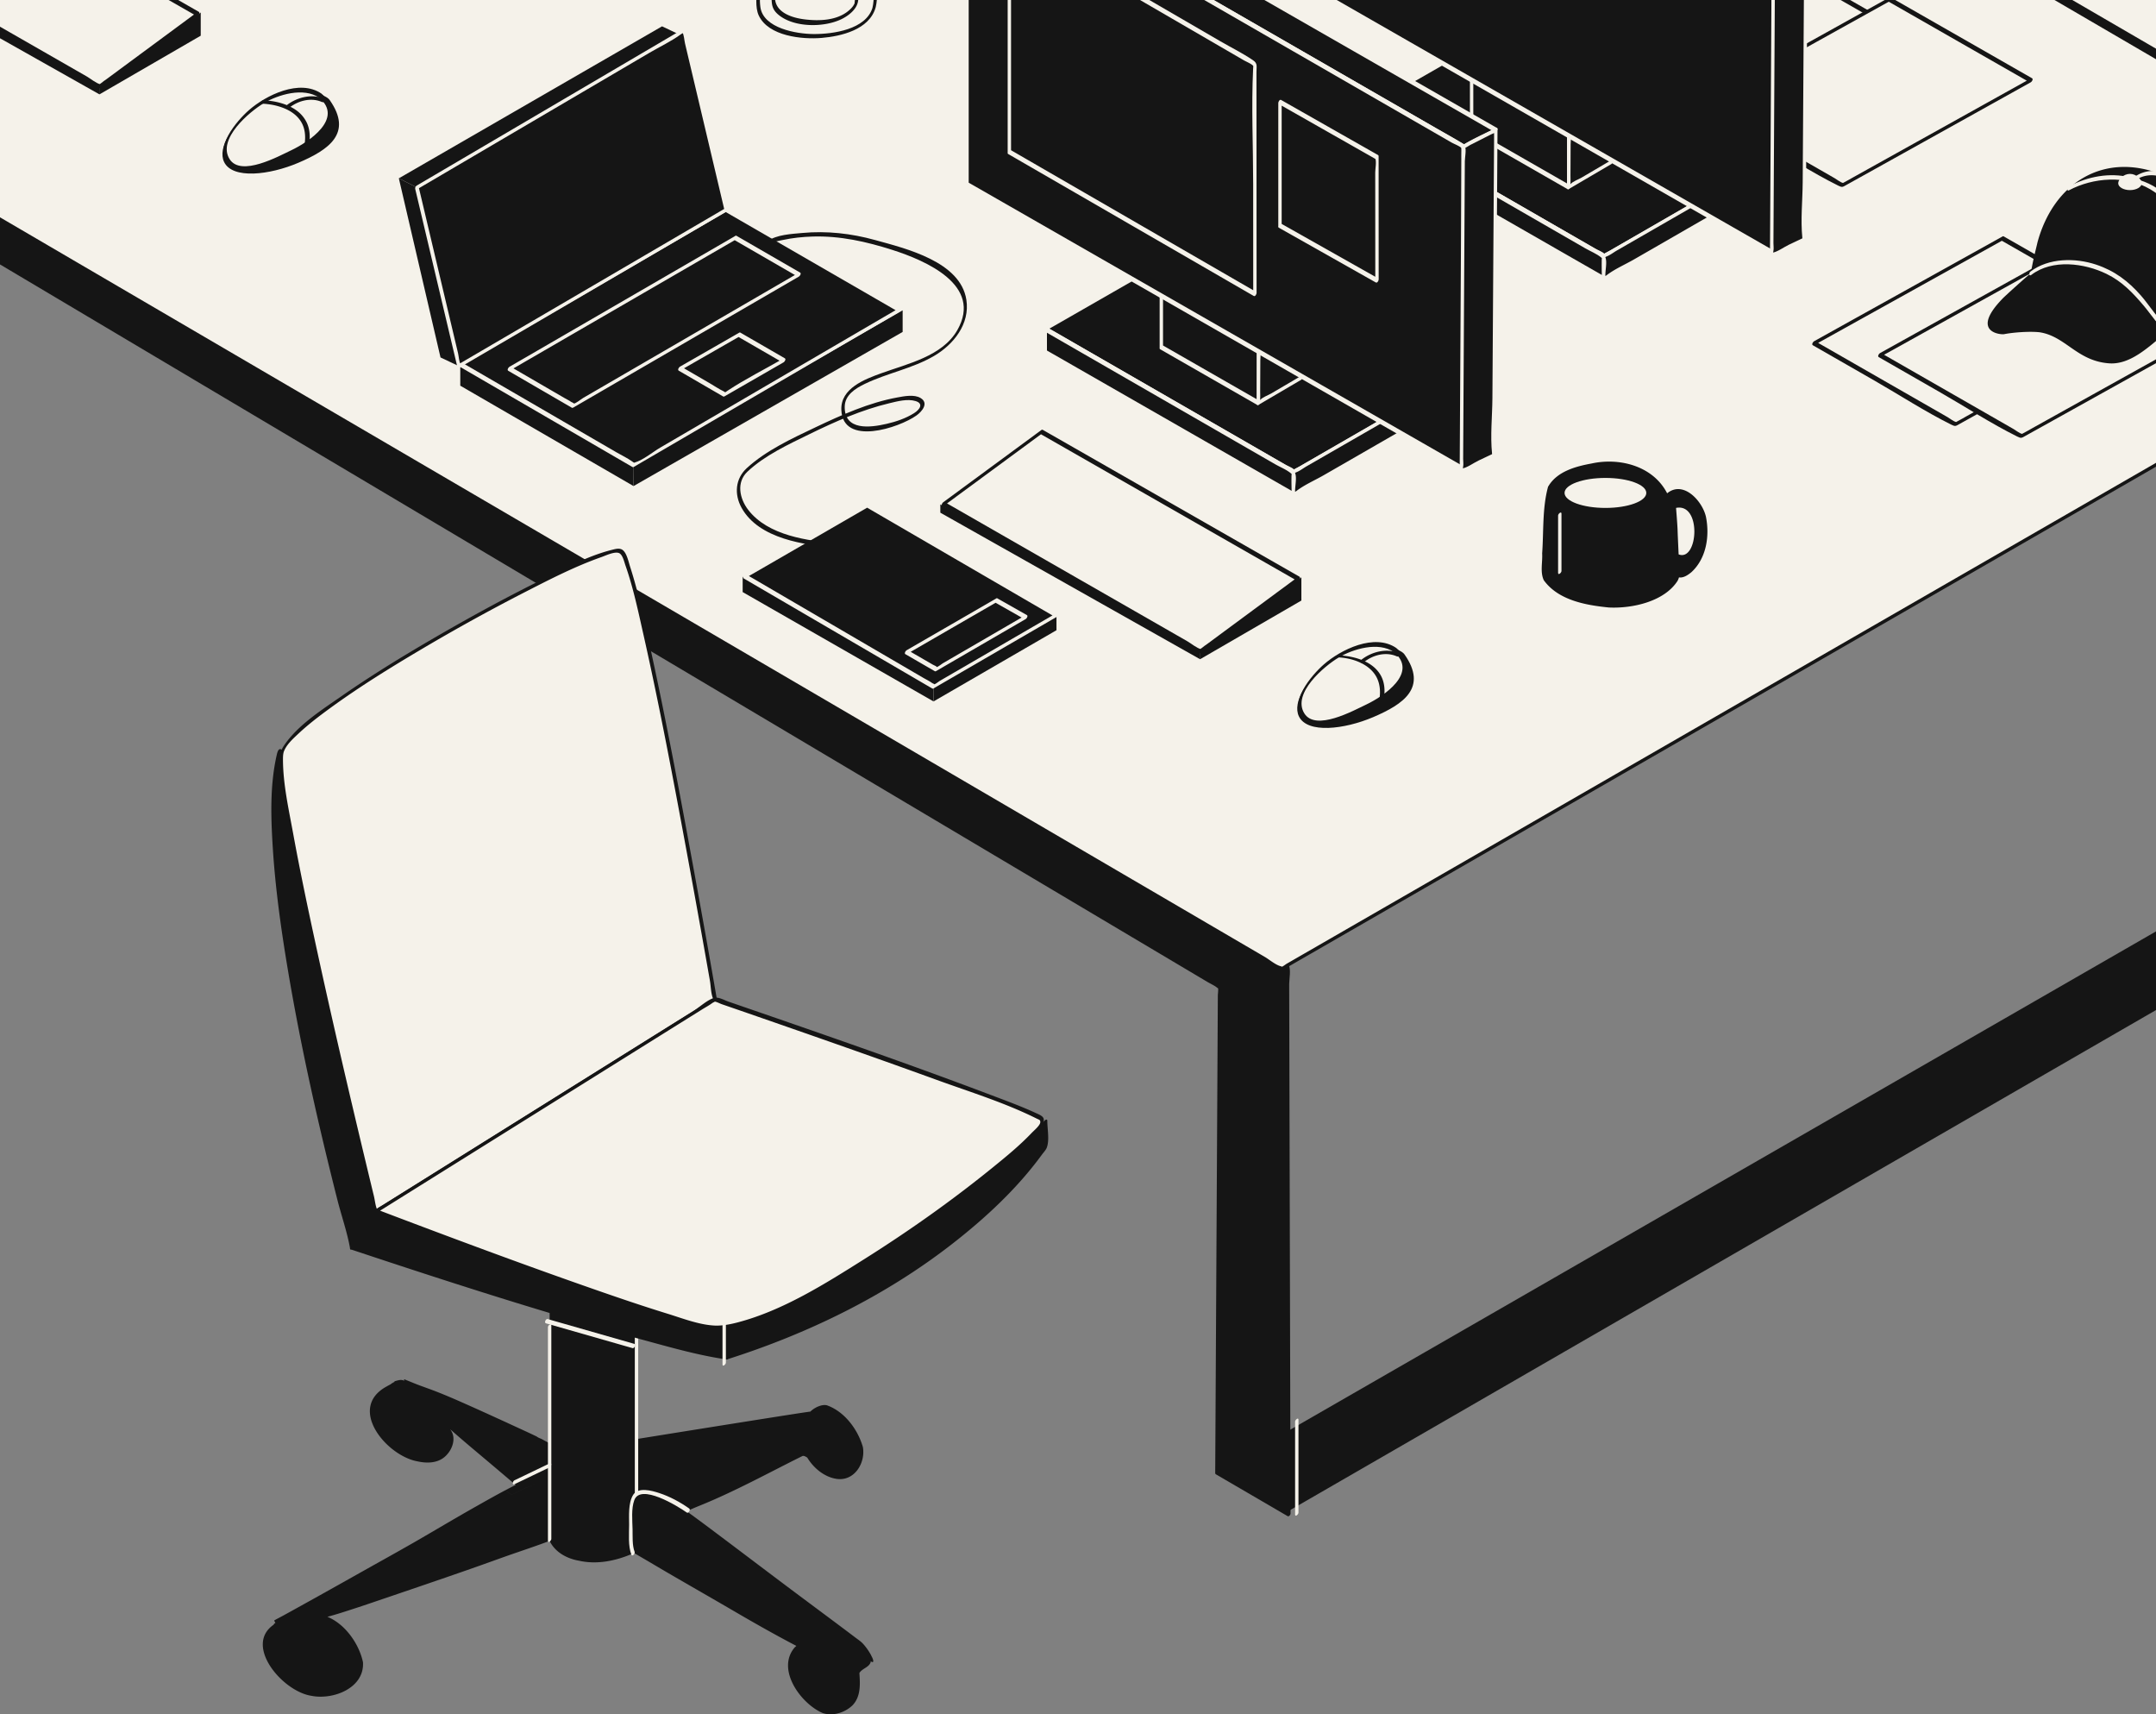 <svg xmlns="http://www.w3.org/2000/svg" fill="none" viewBox="0 0 312 248"><rect x="0" y="0" width="312" height="248" fill="#808080" stroke="none"/><g clip-path="url(#a)"><path fill="#151515" d="M362.112 74.874a8.323 8.323 0 0 0-.879-1.327 4.258 4.258 0 0 0-.676-.702c-.1-.09-.363-.275-.622-.468-3.337-2.525-6.717-5.01-10.063-7.523-3.654-2.742-7.29-5.506-10.947-8.242a231.49 231.49 0 0 0-3.289-2.428c-.075-.057-.157-.115-.232-.169.069-.03.139-.057.205-.088.547-.233 1.09-.474 1.646-.695 5.128-2.068 9.981-4.753 14.918-7.202.23-.07.462.097.689.227.939 1.563 2.564 2.887 4.376 3.099 2.509.272 4.08-2.368 3.672-4.63-.719-2.5-2.585-5.04-5.067-5.98-.647-.296-1.855.182-2.534.865-.097-.06-25.156 3.97-25.156 3.97-.314.115 0-38.06 0-38.06l-12.572.224v38.45c-.051-.016-1.196-.647-1.247-.666a2.926 2.926 0 0 1-.411-.181.99.99 0 0 1-.205-.133c-.112-.057-.224-.109-.335-.16a53.08 53.08 0 0 0-1.009-.475l-.045-.024-.021-.01a.821.821 0 0 0-.085-.038c-.06-.028-.145-.064-.233-.103h.006c-.033-.012-.063-.034-.096-.046-.8-.366-1.622-.747-2.446-1.124a.342.342 0 0 0-.04-.022 1.087 1.087 0 0 1-.06-.027c-.226-.103-.465-.214-.704-.32l-.145-.07c-.102-.045-.232-.109-.368-.163a417.782 417.782 0 0 0-4.364-1.974c-1.649-.735-3.304-1.464-4.992-2.105-.73-.278-1.47-.532-2.204-.81-.402-.151-.797-.315-1.196-.478-.184-.075-.369-.148-.55-.22-.096-.04-.205-.097-.308-.106-.012 0-.015.012-.018.033 0 .042.039.1.082.148-.037-.012-.07-.012-.094 0-.39-.19-.842-.042-1.232.064-.073.012-.151.048-.151.133-.184.09-.378.193-.541.335 0 0-.006 0-.006.006-.22.112-.422.227-.607.33-5.701 3.141.018 10.026 4.512 10.818 1.287.287 2.775.278 3.847-.587 1.16-.93 1.888-2.812.852-4.075a198.61 198.61 0 0 0 2.969 2.558c1.733 1.46 3.473 2.917 5.2 4.387.296.25.592.508.894.759l.441.372c-.465.226-.93.462-1.386.704-.025.012-.052.027-.076.04.23.244.571.492.74.592.045.021.103.054.157.054.507-.23 1.003-.514 1.516-.734.897-.47 1.918-.705 2.869-1.062-.951.357-1.972.596-2.872 1.065-.51.22-1.009.505-1.516.734-.054 0-.112-.033-.157-.054a4.025 4.025 0 0 1-.74-.593c-1.477.777-2.932 1.603-4.382 2.422-1.452.82-2.893 1.66-4.336 2.5-1.489.871-2.978 1.745-4.476 2.61-1.489.85-2.981 1.693-4.478 2.527-2.948 1.645-5.883 3.305-8.831 4.947-1.398.777-2.796 1.557-4.2 2.331-.635.354-1.263.701-1.9 1.04l-.565.3c-.084.045-.166.1-.256.138-.094.013 0 .194.021.227.03.058.057.115.096.17-.012.009-.021.012-.036.02-.063.046-.205.119-.205.215 0 0 .006.007.006.01-4.388 3.002 1.25 9.672 5.445 10.3 3.134.632 7.685-1.106 7.462-4.852-.55-2.63-2.558-5.524-5.149-6.576a54.659 54.659 0 0 0 1.99-.58c1.685-.53 3.355-1.09 5.031-1.66 3.349-1.135 6.699-2.277 10.042-3.426 1.636-.566 3.273-1.131 4.904-1.709 1.594-.562 3.18-1.145 4.774-1.699 1.492-.517 2.999-1.022 4.482-1.563.311-.115.625-.227.936-.345.755 1.6 2.47 2.555 4.195 2.855 2.642.613 5.427.033 7.873-1.043l.142-.064c.06.033.12.07.184.106l.139.081c.269.16.543.315.815.478 1.262.732 2.522 1.485 3.784 2.222 3.153 1.836 6.321 3.64 9.471 5.479 2.965 1.736 5.961 3.432 9.005 5.025.033.015.06.033.097.051-.082.073-.154.14-.218.194-2.772 3.175.861 8.176 4.041 9.527.368.118.755.172 1.138.172 1.157 0 2.323-.493 3.15-1.282 1.229-1.263 1.12-3.062 1.012-4.69.398-.673 1.443-.821 1.637-1.605.018-.102-.013-.081-.052-.139.027.019.052.034.076.055.075.054.169.109.241.109.064 0 .109-.046.103-.179-.021-.263-.181-.54-.302-.774v-.018Z"/><path fill="#F5F2EA" d="M315.587 47.103c-1.706.82-3.412 1.636-5.115 2.455-.236.112-.354.735.009.563 1.706-.82 3.412-1.636 5.115-2.455.236-.112.354-.735-.009-.563ZM321.67 24.844c-11.558.977-53.954-16.668-53.151-19.417 2.12-7.268 41.119-29.031 47.793-29.47 6.674-.435 54.027 21.434 54.027 21.434s-43.218 26.99-48.666 27.453h-.003Z"/><path fill="#151515" d="M321.787 24.533c-2.316.178-4.681-.236-6.946-.687-3.234-.643-6.417-1.53-9.57-2.49-7.326-2.238-14.528-4.935-21.577-7.932-2.905-1.233-5.789-2.521-8.613-3.933-1.821-.913-3.726-1.838-5.357-3.078-.287-.218-.915-.608-.969-1.01-.07-.51.751-1.406 1.041-1.772 1.562-1.956 3.594-3.561 5.563-5.082 5.832-4.505 12.185-8.372 18.585-12.012 5.753-3.275 11.647-6.498 17.808-8.941 1.471-.584 3.162-1.352 4.775-1.333 1.612.018 3.364.625 4.922 1.103 5.94 1.83 11.723 4.227 17.461 6.6 10.316 4.267 20.53 8.79 30.67 13.45.194.09.39.177.583.268l.166-.574c-13.182 8.233-26.46 16.48-40.207 23.74-1.721.91-3.458 1.805-5.236 2.597-.988.442-2.069.98-3.162 1.092-.251.024-.468.647-.115.61 2.341-.235 4.811-1.826 6.852-2.869 4.065-2.08 8.042-4.335 12.001-6.615 8.23-4.74 16.356-9.654 24.444-14.628a905.731 905.731 0 0 0 5.432-3.362c.121-.076.396-.469.166-.574a890.747 890.747 0 0 0-27.885-12.312c-6.209-2.612-12.452-5.21-18.839-7.36-1.954-.658-3.956-1.342-5.997-1.671-1.453-.233-2.736.097-4.119.565-5.901 2.005-11.509 5.1-16.948 8.1-6.653 3.67-13.212 7.604-19.367 12.07-2.31 1.675-4.608 3.429-6.613 5.47-.767.782-2.622 2.482-2.468 3.752.121 1.003 1.888 1.84 2.619 2.28 2.234 1.35 4.602 2.485 6.967 3.582 6.891 3.202 13.994 5.987 21.181 8.45 6.245 2.142 12.762 4.349 19.361 5.041 1.048.109 2.105.17 3.156.088.262-.021.513-.644.232-.623h.003Z"/><path fill="#151515" d="M341.199-46.108c10.102-9.261-19.107 74.56-19.119 74.856l-13.091-.58s18.53-61.735 32.21-74.276Z"/><path fill="#F5F2EA" d="M341.266-45.87c2.624-2.373 1.648 3.65 1.482 4.726-.915 5.923-2.573 11.753-4.194 17.512-4.026 14.293-8.649 28.421-13.366 42.499-.798 2.38-1.601 4.759-2.407 7.135-.302.895-.788 1.869-.939 2.81l.356-.373-13.091-.58.099.332c2.153-7.171 4.527-14.283 6.988-21.355 4.503-12.943 9.296-25.92 15.48-38.165 2.561-5.07 5.373-10.625 9.595-14.537.211-.197.193-.774-.133-.475-3.537 3.277-6.037 7.698-8.299 11.9-3.183 5.911-5.895 12.076-8.447 18.284-4.901 11.93-9.174 24.127-13.133 36.403a402.044 402.044 0 0 0-2.483 7.906c-.03.097-.066.323.1.333l13.091.58c.182.01.33-.215.357-.372.081-.52.583-1.73.821-2.43.725-2.141 1.45-4.279 2.168-6.423A1416.514 1416.514 0 0 0 331.91-.266c2.461-7.71 4.859-15.44 7.054-23.233 1.68-5.956 3.425-11.997 4.322-18.134.22-1.518.939-7.502-2.15-4.708-.215.193-.197.77.133.475l-.003-.003Z"/><path fill="#151515" d="M319.803 32.037c-34.068-8.342-48.754-19.553-49.952-20.859-1.202-1.306-3.135-4.293-2.244-5.119.891-.825 26.427 13.34 52.573 20.125l-.377 5.856v-.003Z"/><path fill="#151515" d="M319.918 31.726c-10.926-2.688-21.729-6.06-32.033-10.61-5.339-2.358-10.654-5-15.458-8.345-.855-.595-1.755-1.2-2.471-1.965-.715-.765-1.335-1.696-1.803-2.624-.211-.42-.966-1.712-.308-1.817.659-.106 1.843.662 2.392.898 8.166 3.498 16.157 7.365 24.407 10.672 6.435 2.58 12.965 4.944 19.608 6.93.876.263 1.755.517 2.634.765.797.224 1.923.333 2.645.723.52.281.266-.206.375.396.051.281-.043.674-.061.959-.096 1.487-.193 2.975-.287 4.462-.024.393.474-.018.49-.272.126-1.953.25-3.903.377-5.857a.16.16 0 0 0-.127-.175c-11.838-3.093-23.295-7.495-34.502-12.372-3.929-1.708-7.822-3.492-11.724-5.267-1.277-.58-2.554-1.167-3.85-1.711-.631-.266-1.41-.714-2.105-.771-2.573-.212.655 4.647 1.099 5.194.686.844 1.556 1.479 2.434 2.107 4.385 3.139 9.266 5.63 14.155 7.87 10.85 4.977 22.305 8.581 33.88 11.43.251.06.538-.548.233-.623v.003ZM186.516 218.3l176.43-101.868-9.284-5.379-176.97 101.832 9.824 5.415Z"/><path fill="#151515" d="M186.522 218.581c5.874-3.389 11.745-6.781 17.619-10.171l42.034-24.269 51.088-29.498 43.942-25.37c4.854-2.803 9.706-5.606 14.559-8.405 2.268-1.309 4.745-2.48 6.892-3.979.091-.064.196-.112.293-.17.139-.081.38-.45.166-.574l-4.385-2.54-3.15-1.823c-.423-.245-1.229-.952-1.727-1.001-.417-.039-.976.448-1.326.65l-9.609 5.53-17.507 10.075-23.078 13.279-26.324 15.148-27.249 15.679-25.962 14.94c-7.366 4.239-14.731 8.478-22.097 12.713l-16.036 9.228c-2.537 1.461-5.194 2.806-7.649 4.402-.106.07-.221.127-.329.191-.136.079-.384.456-.166.574l9.826 5.415c.245.136.583-.453.339-.589l-9.827-5.415-.166.574 5.203-2.993 14.166-8.151 20.696-11.91c8.326-4.792 16.652-9.581 24.981-14.374 9.035-5.197 18.071-10.398 27.103-15.595l26.669-15.347 24.069-13.851c6.393-3.68 12.786-7.356 19.179-11.036 4.011-2.307 8.021-4.617 12.035-6.923.851-.49 1.691-1.022 2.564-1.476.305-.16.287-.109.19-.127.574.112 1.292.75 1.797 1.04l3.171 1.838 4.255 2.468.166-.575c-5.874 3.389-11.745 6.782-17.618 10.171l-42.035 24.27-51.087 29.497-43.943 25.37a36261.23 36261.23 0 0 1-14.559 8.406c-2.265 1.309-4.745 2.479-6.892 3.979-.09.063-.196.111-.293.169-.223.13-.335.762.009.562l.003-.006Z"/><path fill="#151515" d="m186.516 219.065-10.413-6.074.387-70.275L-92.174-16.898l-.616 72.162-9.966-5.603.948-77.217 288.121 167.472.203 79.149Z"/><path fill="#151515" d="m186.688 218.769-9.331-5.443c-.263-.154-.532-.302-.791-.462-.133-.082-.354-.296-.218-.012-.033-.067.012-.212 0-.284-.081-.614.006-1.298.009-1.917l.115-20.639c.084-15.495.169-30.991.257-46.486 0-.508.093-.853-.218-1.197-.311-.345-.972-.578-1.356-.805l-6.864-4.078-27.557-16.373c-13.595-8.079-27.194-16.154-40.79-24.233L51.928 68.313 2.615 39.015-41.56 12.768C-52.703 6.15-63.844-.472-74.987-7.09l-16.308-9.687-.71-.42c-.214-.128-.413.272-.413.429l-.209 24.363c-.111 12.95-.22 25.903-.332 38.852-.024 2.981-.051 5.962-.075 8.947l.413-.43c-2.82-1.584-5.638-3.168-8.458-4.756-.402-.226-1.063-.46-1.399-.786-.208-.205.049.26-.033-.03-.096-.342.012-.862.015-1.215l.191-15.541c.196-16.052.392-32.104.591-48.156.049-4.06.1-8.118.148-12.178l-.413.43c3.868 2.249 7.737 4.495 11.605 6.745 10.25 5.959 20.5 11.915 30.749 17.875 14.598 8.483 29.197 16.97 43.792 25.454L34.9 52.295l51.571 29.978c15.369 8.931 30.734 17.866 46.102 26.797l35.016 20.354 17.582 10.22c.251.145.77.323.958.556-.185-.233-.052.169-.064.441-.033.756.003 1.524.006 2.283l.055 21.497.132 51.521c0 1.085.007 2.168.01 3.253 0 .399.489-.012.489-.272-.012-4.254-.021-8.511-.033-12.765l-.073-27.865c-.024-9.143-.048-18.283-.069-27.426-.006-2.839-.015-5.675-.022-8.514 0-.638.293-2.183-.087-2.74-.148-.214-.692-.402-.909-.529l-2.386-1.384c-2.935-1.709-5.874-3.414-8.809-5.122l-13.638-7.928c-5.855-3.404-11.711-6.809-17.567-10.21l-20.789-12.085-23.25-13.515L74.05 74.263c-8.627-5.016-17.255-10.029-25.883-15.045-8.685-5.046-17.368-10.095-26.053-15.141C13.629 39.145 5.143 34.21-3.343 29.28c-8.072-4.693-16.144-9.385-24.216-14.075-7.324-4.257-14.644-8.51-21.967-12.768-6.36-3.698-12.72-7.392-19.08-11.09-5.143-2.99-10.286-5.98-15.429-8.968-3.687-2.144-7.375-4.287-11.062-6.428l-5.816-3.38c-.242-.142-.486-.281-.728-.423-.217-.127-.414.269-.414.429-.105 8.714-.214 17.427-.32 26.141l-.51 41.607c-.04 3.156-.079 6.313-.115 9.47 0 .054.024.13.075.156 3.322 1.869 6.644 3.734 9.966 5.603.218.12.414-.266.414-.43l.208-24.363c.112-12.95.22-25.902.333-38.852l.075-8.946-.414.429 10.651 6.328C-72.336-4.723-62.98.835-53.627 6.395l40.258 23.919L33.165 57.96l47.787 28.39 43.04 25.57 33.237 19.747 17.588 10.449c.426.251.963.475 1.341.798.157.133.157.115.084-.048.112.251-.006.834-.006 1.097l-.096 17.694-.266 48.267-.018 3.205c0 .057.021.127.075.157l10.413 6.071c.239.139.583-.447.338-.589h.006Z"/><path fill="#151515" d="M-92.484 54.66 83.504-47.784l-9.199-5.213L-101.99 49.365l9.507 5.294Z"/><path fill="#151515" d="m-92.482 54.94 17.576-10.228c13.977-8.137 27.953-16.273 41.932-24.409C-15.987 10.416 1 .526 17.986-9.361l43.835-25.515 14.523-8.454c2.262-1.315 4.729-2.497 6.876-4.003.09-.063.196-.115.293-.17.139-.08.38-.453.166-.574-1.489-.843-2.98-1.687-4.47-2.533l-3.143-1.781c-.366-.209-1.136-.865-1.576-.892-.441-.027-1.006.484-1.36.69l-9.609 5.578c-5.834 3.386-11.666 6.772-17.5 10.162-7.683 4.46-15.366 8.919-23.045 13.382L-3.291-8.221-30.331 7.48c-9.015 5.234-17.172 9.972-25.758 14.955-7.341 4.263-14.682 8.526-22.024 12.786l-15.909 9.237c-2.53 1.47-5.185 2.83-7.634 4.432-.106.07-.221.127-.329.19-.136.08-.384.454-.166.575 3.167 1.766 6.338 3.532 9.506 5.294.245.136.583-.453.339-.59-3.168-1.765-6.34-3.53-9.507-5.293l-.166.574c1.73-1.004 3.46-2.01 5.194-3.014l14.052-8.16c6.873-3.992 13.75-7.983 20.623-11.974 8.301-4.82 16.603-9.639 24.905-14.461C-28.24 6.824-19.273 1.62-10.307-3.586-1.34-8.792 7.345-13.836 16.17-18.957c8.012-4.65 16.02-9.303 24.032-13.954L59.37-44.04l12.013-6.974c.87-.505 1.748-.995 2.61-1.515.229-.14.407-.13.177-.163.508.072 1.226.695 1.667.943l3.171 1.796 4.34 2.458.166-.575c-5.859 3.411-11.717 6.822-17.576 10.229L24.006-13.433-26.957 16.23-70.79 41.746l-14.522 8.453c-2.262 1.316-4.73 2.498-6.877 4.004-.09.063-.196.114-.293.169-.223.13-.335.762.01.562l-.01.006Z"/><path fill="#151515" d="m363.577 116.432-10.062-5.865.033-70.481-268.66-159.614-.617 72.162-9.965-5.606.945-77.214L363.372 37.286l.205 79.146Z"/><path fill="#151515" d="M363.746 116.139c-3.089-1.802-6.179-3.604-9.268-5.403-.19-.112-.855-.614-.719-.321-.036-.078 0-.278 0-.362V108l.009-20.938.021-46.163c0-.517.091-.846-.22-1.194s-1-.596-1.398-.832l-6.919-4.109c-9.184-5.457-18.367-10.911-27.551-16.369-13.604-8.082-27.212-16.167-40.817-24.248a342389.8 342389.8 0 0 0-48.029-28.533l-49.182-29.22-44.384-26.367-33.219-19.735-16.322-9.696c-.233-.136-.462-.275-.695-.411-.214-.127-.414.272-.414.429l-.208 24.364c-.112 12.95-.22 25.902-.332 38.852-.024 2.98-.052 5.962-.076 8.946l.414-.43c-2.82-1.584-5.638-3.168-8.459-4.755-.401-.227-1.063-.46-1.398-.786-.208-.206.048.26-.033-.03-.097-.342.012-.862.015-1.216l.19-15.54c.197-16.053.393-32.104.592-48.156.048-4.061.1-8.118.148-12.179l-.414.429 11.606 6.746 30.749 17.875c14.598 8.484 29.196 16.97 43.791 25.455l50.735 29.488 51.571 29.978c15.368 8.931 30.734 17.866 46.102 26.797l35.016 20.355 17.582 10.219c.251.145.77.323.957.556-.184-.233-.051.17-.063.442-.033.756.003 1.524.006 2.282l.054 21.498.133 51.52c0 1.085.006 2.168.009 3.253 0 .399.489-.012.489-.272-.012-4.254-.021-8.511-.033-12.765l-.072-27.865c-.024-9.143-.049-18.283-.07-27.426-.006-2.839-.015-5.675-.021-8.514 0-.638.293-2.183-.088-2.74-.147-.214-.691-.401-.909-.528l-2.385-1.385c-2.936-1.708-5.874-3.414-8.809-5.122l-13.638-7.928c-5.856-3.404-11.711-6.809-17.567-10.21-6.931-4.027-13.862-8.058-20.789-12.085l-23.25-13.515-25.075-14.576L225.225-43.4c-8.685-5.046-17.367-10.096-26.052-15.142-8.686-5.046-16.972-9.866-25.458-14.797-8.486-4.931-16.145-9.385-24.217-14.074l-21.967-12.769c-6.36-3.697-12.72-7.392-19.08-11.09-5.142-2.99-10.285-5.98-15.428-8.968-3.688-2.143-7.375-4.287-11.062-6.427l-5.817-3.381c-.241-.142-.486-.281-.727-.423-.218-.127-.414.269-.414.429-.106 8.714-.215 17.428-.32 26.141-.17 13.87-.342 27.738-.51 41.607a9965.9 9965.9 0 0 0-.115 9.47c0 .054.024.13.075.157l9.966 5.602c.217.121.414-.266.414-.429l.208-24.363c.112-12.95.22-25.903.332-38.852.024-2.982.052-5.963.076-8.947l-.414.429c3.772 2.241 7.544 4.484 11.319 6.725l29.691 17.639c14.1 8.375 28.197 16.753 42.297 25.128 16.187 9.615 32.371 19.233 48.557 28.847l48.86 29.026 43.103 25.606c10.431 6.195 20.858 12.393 31.289 18.589 3.114 1.85 6.227 3.7 9.341 5.548l2.748 1.632c.408.242.993.466 1.338.795.196.185.024-.1.045-.045.13.336 0 .974 0 1.327 0 2.456 0 4.908-.003 7.363-.003 8.635-.009 17.27-.012 25.902l-.012 26.268v7.816c-.003.463-.148 1.182-.006 1.624.166.508.697.659 1.19.946 2.983 1.738 5.964 3.477 8.948 5.219.238.139.583-.448.338-.59Z"/><path fill="#F5F2EA" d="M76.105-129.424-101.59-27.556l286.94 167.753L362.945 37.894 76.105-129.424Z"/><path fill="#151515" d="M76.099-129.705 58.487-119.61c-14.17 8.125-28.34 16.246-42.512 24.37-17.083 9.793-34.167 19.586-51.25 29.382-14.825 8.5-29.653 16.998-44.478 25.498-4.865 2.79-9.73 5.578-14.595 8.369-2.169 1.242-5.031 2.34-6.937 3.975-.085.073-.208.121-.305.176-.142.081-.381.45-.166.574l7.707 4.505 20.84 12.182 30.791 18.002 37.755 22.071C9.06 37.516 22.782 45.54 36.502 53.562c13.918 8.136 27.837 16.275 41.756 24.411 12.92 7.553 25.835 15.106 38.754 22.658 10.972 6.413 21.94 12.829 32.912 19.242l23.561 13.775c2.458 1.436 4.916 2.872 7.372 4.312 1.229.716 2.521 1.732 3.85 2.249.166.064.323.191.477.281.051.031.127.015.175-.015l17.603-10.141c14.164-8.157 28.324-16.318 42.487-24.475a1988491.95 1988491.95 0 0 0 95.677-55.115l14.59-8.403c2.168-1.248 5.028-2.352 6.933-3.994.085-.072.209-.12.305-.175.139-.082.381-.45.166-.575l-7.646-4.46c-6.979-4.069-13.958-8.142-20.937-12.211-10.277-5.996-20.554-11.988-30.83-17.984-12.536-7.31-25.069-14.622-37.604-21.936-13.729-8.009-27.46-16.015-41.189-24.024-13.928-8.124-27.853-16.248-41.78-24.37-12.926-7.537-25.848-15.078-38.773-22.615-10.926-6.374-21.852-12.748-32.775-19.118l-23.68-13.811-7.296-4.258c-1.21-.704-2.533-1.771-3.856-2.249-.166-.06-.326-.19-.48-.278-.239-.139-.58.447-.338.589 2.548 1.488 5.097 2.973 7.646 4.46 6.98 4.07 13.958 8.142 20.937 12.212 10.277 5.996 20.554 11.988 30.83 17.984 12.536 7.31 25.069 14.621 37.604 21.935 13.729 8.01 27.461 16.016 41.189 24.025 13.729 8.01 27.853 16.248 41.781 24.37 12.925 7.537 25.847 15.078 38.772 22.615l32.775 19.118 23.679 13.811c2.432 1.418 4.866 2.84 7.297 4.257 1.12.654 2.588 1.926 3.856 2.25.16.04.335.193.48.278l.166-.574c-9.706 5.59-19.412 11.184-29.121 16.774-20.964 12.076-41.931 24.155-62.896 36.23l-61.219 35.267c-6.324 3.643-12.651 7.286-18.974 10.93l-4.524 2.606c-.199.115-.583.45-.819.472-.036.003.266-.019-.057-.1-.761-.191-1.649-.965-2.316-1.355l-4.642-2.712c-5.242-3.066-10.485-6.131-15.728-9.194L112.087 96.97c-21.67-12.668-43.342-25.34-65.013-38.008a994791.67 994791.67 0 0 1-66.009-38.593C-36.87 9.885-54.805-.6-72.738-11.086l-27.445-16.046c-.407-.239-.815-.477-1.226-.716l-.166.574 17.612-10.095c14.17-8.125 28.34-16.246 42.511-24.37C-24.368-71.533-7.284-81.326 9.8-91.122c14.824-8.5 29.652-16.998 44.477-25.497 4.865-2.791 9.73-5.579 14.595-8.369 2.156-1.237 5.055-2.335 6.937-3.976.084-.073.208-.121.305-.176.223-.127.338-.759-.01-.562l-.005-.003Z"/><path fill="#F5F2EA" d="M187.905 218.847v-13.442c0-.399-.489.012-.489.272v13.443c0 .399.489-.013.489-.273ZM263.889-1.805l20.466 11.707-27.288 15.19-20.46-11.734 27.282-15.163Z"/><path fill="#151515" d="M263.72-1.509c6.822 3.904 13.644 7.804 20.469 11.707l.166-.574c-6.93 3.858-13.858 7.713-20.789 11.57l-4.895 2.725c-.435.242-.867.505-1.314.732-.374.187-.127.118-.205.096-.393-.1-.849-.486-1.196-.686l-2.313-1.327-6.375-3.656c-3.497-2.004-6.994-4.009-10.491-6.016l-.167.574c7.973-4.432 15.949-8.862 23.921-13.294l3.361-1.869c.227-.124.342-.756-.009-.562-7.972 4.432-15.948 8.862-23.92 13.294l-3.362 1.869c-.142.078-.38.453-.166.574 2.978 1.709 5.956 3.417 8.933 5.122 3.681 2.11 7.311 4.484 11.113 6.37.586.29.62.21 1.211-.12l4.044-2.25 13.369-7.44 9.253-5.153c.142-.078.381-.453.166-.574-6.822-3.904-13.644-7.804-20.469-11.707-.241-.14-.582.45-.338.59l.003.005Z"/><path fill="#F5F2EA" d="m273.429-.084 20.466 11.707-27.288 15.187-20.462-11.735 27.284-15.16Z"/><path fill="#151515" d="M273.257.209c6.822 3.903 13.644 7.804 20.469 11.707l.166-.575-20.789 11.571-4.895 2.725c-.435.241-.867.505-1.314.731-.374.188-.126.118-.205.097-.393-.1-.849-.487-1.196-.686l-2.313-1.328-6.375-3.655c-3.497-2.005-6.994-4.01-10.491-6.017l-.166.575c7.972-4.433 15.948-8.862 23.92-13.295l3.361-1.868c.227-.124.342-.756-.009-.563-7.972 4.433-15.948 8.862-23.92 13.295l-3.362 1.868c-.141.079-.38.454-.166.575l8.933 5.122c3.682 2.11 7.312 4.483 11.114 6.37.585.29.619.209 1.211-.12l4.043-2.25c4.458-2.48 8.915-4.962 13.369-7.441l9.253-5.152c.142-.079.381-.454.167-.575-6.822-3.903-13.644-7.803-20.469-11.707-.242-.139-.583.45-.339.59l.003.006ZM214.124 6.09l35.919 20.59-17.981 10.385-35.9-20.68 17.962-10.296Z"/><path fill="#F5F2EA" d="M213.952 6.383c10.509 6.026 21.018 12.049 31.528 18.074l4.394 2.519.166-.575c-3.724 2.153-7.45 4.303-11.174 6.456-1.99 1.148-3.983 2.3-5.973 3.45-.254.145-.952.414-.674.456-.22-.033-.528-.305-.718-.414l-26.014-14.985-9.153-5.273-.166.575L214.127 6.37c.223-.127.338-.76-.009-.563l-17.96 10.295c-.138.079-.38.45-.166.575l22.861 13.17 11.799 6.797c.486.281.987.747 1.516.644.528-.103 1.187-.686 1.64-.946l2.998-1.733c4.416-2.549 8.828-5.097 13.243-7.65.139-.08.38-.45.166-.574-10.509-6.026-21.019-12.048-31.528-18.074l-4.394-2.519c-.242-.139-.583.45-.338.59h-.003Z"/><path fill="#151515" d="m196.162 19.74 35.921 20.594-.021-3.269-35.9-20.68v3.356Z"/><path fill="#F5F2EA" d="m195.992 20.034 31.528 18.074c1.465.841 2.93 1.678 4.394 2.519.215.124.417-.27.414-.43-.006-.776-.009-1.556-.015-2.334 0-.314.097-.83-.091-1.097-.22-.314-1.02-.587-1.337-.771-2.601-1.5-5.204-2.996-7.804-4.496l-21.429-12.345c-1.773-1.022-3.546-2.044-5.318-3.063-.215-.124-.414.27-.414.43v3.356c0 .399.489-.012.489-.272v-3.357l-.413.43 33.433 19.26c.719.414 1.631.774 2.268 1.306.29.242.148-.118.127.414-.033.934.012 1.874.018 2.809l.414-.43c-10.51-6.025-21.019-12.048-31.528-18.074-1.465-.84-2.93-1.678-4.394-2.519-.242-.139-.583.45-.338.59h-.004Z"/><path fill="#151515" d="M250.043 30v-3.281l-17.981 10.346.021 3.269 17.96-10.335Z"/><path fill="#F5F2EA" d="M250.287 29.863v-3.28c0-.142-.124-.218-.25-.145l-17.981 10.346a.511.511 0 0 0-.242.417c.006 1.089.013 2.177.022 3.269 0 .142.123.217.25.145l17.96-10.335c.223-.126.338-.758-.009-.562a8489.736 8489.736 0 0 0-7.807 4.493l-5.804 3.341c-1.259.723-2.718 1.352-3.875 2.228a1.54 1.54 0 0 1-.395.227c-.206.064.193.306.169.064-.076-.808.299-2.132-.018-2.873-.172-.405-.212.11-.163.103.099-.012.211-.142.302-.175.525-.19 1.038-.596 1.522-.877 3.702-2.132 7.404-4.26 11.104-6.392 1.452-.837 3.171-1.569 4.506-2.59a1.89 1.89 0 0 1 .389-.225c.021-.009.049-.039.073-.042-.487.079-.085-.224-.245.218-.275.765 0 2.089 0 2.914 0 .4.489-.012.489-.272l.003.003Z"/><path fill="#151515" d="m212.961 19.015 14.055 8.055-.009-9.128-14.046-8.091v9.164Z"/><path fill="#F5F2EA" d="m212.792 19.308 14.055 8.058c.214.124.414-.27.414-.43 0-3.041-.006-6.086-.009-9.127 0-.058-.021-.127-.076-.158-4.681-2.697-9.365-5.393-14.045-8.09-.215-.124-.414.269-.414.429v9.164c0 .4.489-.012.489-.272V9.718l-.414.43c4.092 2.357 8.184 4.713 12.273 7.071.459.263 1.411.584 1.749 1.007-.13-.166-.045.021-.048.281-.013.532 0 1.064 0 1.596 0 2.368.003 4.738.006 7.106l.413-.43c-4.684-2.684-9.371-5.372-14.054-8.057-.242-.14-.583.45-.339.59v-.004Z"/><path fill="#151515" d="m233.195 23.445.051-9.204-6.185 3.658-.045 9.17 6.179-3.624Z"/><path fill="#F5F2EA" d="M233.44 23.308c.018-3.068.033-6.137.051-9.206 0-.142-.124-.218-.251-.145l-4.107 2.43c-.697.415-2.081.862-2.319 1.697-.142.496-.006 1.218-.009 1.732l-.015 3.102c-.006 1.43-.015 2.858-.021 4.288 0 .142.123.217.25.145 2.06-1.21 4.119-2.416 6.179-3.625.22-.13.335-.762-.009-.563-.858.505-1.718 1.007-2.576 1.512l-1.767 1.037c-.429.251-1.244.532-1.567.92-.248.295-.033.32-.018.105.033-.444.003-.904.006-1.351l.021-4.511c.003-.868.266-2.193.015-3.033.079.26-.486.375.217.063.559-.248 1.094-.647 1.622-.958 1.187-.704 2.552-1.321 3.648-2.159.112-.085.251-.148.369-.218.172-.102-.163-.175-.16-.145.033.384-.003.79-.006 1.17l-.046 7.986c0 .399.49-.016.49-.273h.003Z"/><path fill="#151515" d="m184.84-4.547 71.85 41.192-.04-46.668-71.81-41.367v46.843Z"/><path fill="#F5F2EA" d="M184.671-4.25c8.114 4.65 16.226 9.302 24.34 13.953 12.877 7.383 25.754 14.763 38.631 22.147l8.879 5.088c.214.124.413-.269.413-.429-.012-13.63-.024-27.263-.033-40.893 0-1.926-.003-3.849-.006-5.775 0-.057-.021-.127-.075-.157-8.109-4.671-16.217-9.343-24.329-14.014-12.871-7.414-25.742-14.827-38.609-22.24l-8.873-5.11c-.214-.124-.414.269-.414.429v46.843c0 .399.49-.012.49-.272v-46.843l-.414.429c5.309 3.06 10.621 6.117 15.93 9.176l31.552 18.178c7.607 4.38 15.214 8.762 22.818 13.146.393.227 1.196.496 1.489.855-.139-.172-.045-.033-.054.245-.018.493 0 .99 0 1.482l.012 14.032.015 18.483c0 2.437.003 4.87.006 7.308 0 1.436-.127 2.941.003 4.371.018.197 0 .4 0 .6l.414-.43c-8.115-4.65-16.226-9.304-24.341-13.954-12.877-7.383-25.753-14.763-38.63-22.147l-8.879-5.088c-.241-.14-.583.45-.338.59l.003-.004Z"/><path fill="#151515" d="m261.063 34.653.305-47.064-4.717 2.388-.266 46.889 4.678-2.213Z"/><path fill="#F5F2EA" d="m261.307 34.517.266-41.229c.012-1.944.024-3.891.039-5.835 0-.151-.123-.209-.25-.146l-4.717 2.392c-.142.073-.239.26-.242.417-.079 13.712-.154 27.42-.233 41.132l-.033 5.757c0 .154.121.205.251.145l4.678-2.213c.235-.112.356-.735-.009-.563l-2.205 1.043c-.682.324-1.697 1.08-2.452 1.161.408-.045.118.24.232-.269.079-.341.004-.792.007-1.14.018-3.383.039-6.766.057-10.15l.16-28.35.027-4.554c0-.499.248-1.72.012-2.177-.124-.242.106.293-.193.302.263-.006.722-.366.951-.48l3.029-1.536c.19-.097.761-.266.556-.418-.163-.117-.109-.07-.115.046-.018.266-.003.538-.006.804l-.154 23.662-.091 14.08c-.018 2.613-.32 5.406-.051 8.01.012.127 0 .26 0 .39 0 .399.489-.015.489-.272l-.003-.01Z"/><path fill="#151515" d="m169.222 37.31 35.922 20.593-17.981 10.383-35.901-20.68 17.96-10.296Z"/><path fill="#F5F2EA" d="m169.052 37.603 31.528 18.075c1.465.84 2.93 1.678 4.394 2.519l.166-.575c-3.723 2.153-7.45 4.303-11.173 6.455l-5.974 3.45c-.253.145-.951.414-.673.457-.221-.034-.529-.306-.719-.415l-26.013-14.984-9.154-5.273-.166.574 17.96-10.295c.223-.127.338-.758-.01-.562l-17.959 10.295c-.139.079-.38.45-.166.575l22.861 13.17c3.932 2.264 7.864 4.53 11.798 6.797.487.28.988.747 1.517.644.528-.103 1.186-.687 1.639-.947l2.999-1.732c4.415-2.549 8.827-5.098 13.242-7.65.139-.081.381-.45.167-.574-10.51-6.026-21.019-12.049-31.528-18.075l-4.394-2.518c-.242-.14-.583.45-.339.59h-.003Z"/><path fill="#151515" d="m151.262 50.961 35.919 20.594-.018-3.269-35.901-20.68v3.355Z"/><path fill="#F5F2EA" d="M151.09 51.258c10.509 6.025 21.019 12.048 31.528 18.074l4.394 2.519c.214.124.417-.27.414-.43-.006-.777-.009-1.557-.015-2.334 0-.314.096-.831-.091-1.097-.22-.315-1.021-.587-1.338-.771-2.6-1.5-5.203-2.996-7.803-4.496l-21.43-12.345a4051.375 4051.375 0 0 0-5.318-3.063c-.214-.124-.413.27-.413.43V51.1c0 .4.489-.012.489-.272v-3.356l-.414.43 33.434 19.26c.718.413 1.63.773 2.268 1.305.289.242.148-.117.126.415-.033.934.013 1.874.019 2.808l.413-.429c-10.509-6.026-21.018-12.048-31.528-18.074l-4.394-2.519c-.241-.139-.582.45-.338.59h-.003Z"/><path fill="#151515" d="M205.143 61.22v-3.28l-17.98 10.346.018 3.268 17.962-10.334Z"/><path fill="#F5F2EA" d="M205.388 61.084v-3.28c0-.143-.124-.218-.251-.146l-17.98 10.347a.511.511 0 0 0-.242.417c.006 1.088.012 2.177.021 3.268 0 .142.124.218.251.146L205.146 61.5c.224-.127.338-.759-.009-.562-2.603 1.496-5.203 2.993-7.806 4.493l-5.805 3.34c-1.259.723-2.717 1.352-3.874 2.23-.1.075-.275.19-.396.226-.205.063.194.305.169.063-.075-.807.299-2.131-.018-2.872-.172-.405-.211.109-.163.103.1-.012.212-.142.302-.176.526-.19 1.039-.595 1.522-.876 3.703-2.132 7.405-4.26 11.104-6.392 1.453-.838 3.171-1.57 4.506-2.591.109-.082.263-.172.39-.224.021-.009.048-.04.072-.042-.486.078-.084-.224-.244.217-.275.765 0 2.09 0 2.915 0 .4.489-.012.489-.272l.003.003Z"/><path fill="#151515" d="m168.059 50.236 14.054 8.057-.006-9.13-14.048-8.091v9.164Z"/><path fill="#F5F2EA" d="m167.89 50.529 14.054 8.058c.215.124.414-.27.414-.43 0-3.041-.006-6.086-.009-9.128 0-.057-.021-.127-.076-.157-4.68-2.697-9.364-5.394-14.045-8.09-.215-.125-.414.268-.414.429v9.164c0 .399.489-.012.489-.272v-9.165l-.413.43c4.092 2.358 8.184 4.713 12.272 7.072.46.263 1.411.583 1.749 1.007-.13-.167-.045.02-.048.28-.012.533 0 1.065 0 1.597 0 2.368.003 4.738.006 7.105l.413-.429-14.054-8.058c-.242-.139-.583.451-.338.59v-.003Z"/><path fill="#151515" d="m188.292 54.668.051-9.206-6.184 3.658-.046 9.173 6.179-3.625Z"/><path fill="#F5F2EA" d="M188.537 54.532c.018-3.069.033-6.138.051-9.206 0-.142-.124-.218-.251-.145l-4.107 2.43c-.697.415-2.08.862-2.319 1.697-.142.495-.006 1.218-.009 1.732l-.015 3.102c-.006 1.43-.015 2.857-.021 4.287 0 .143.124.218.25.146 2.06-1.21 4.12-2.416 6.179-3.626.221-.13.335-.761-.009-.562-.858.505-1.718 1.007-2.576 1.512l-1.767 1.037c-.428.25-1.244.532-1.567.919-.248.296-.033.32-.018.106.033-.445.003-.904.006-1.352l.021-4.51c.003-.868.266-2.193.015-3.033.079.26-.486.375.218.063.558-.248 1.093-.647 1.621-.958 1.187-.705 2.552-1.322 3.648-2.16.112-.084.251-.147.369-.217.172-.103-.163-.175-.16-.145.033.384-.003.79-.006 1.17l-.046 7.985c0 .4.49-.015.49-.272h.003Z"/><path fill="#151515" d="m144.615-22.383 71.85 41.192-4.717 2.389-71.811-41.368 4.678-2.213Z"/><path fill="#F5F2EA" d="M144.446-22.087c8.114 4.65 16.226 9.304 24.34 13.954l38.631 22.147 8.879 5.089.166-.575c-1.42.72-2.93 1.355-4.292 2.174-.398.242-.154.275-.607-.003-1.232-.762-2.515-1.448-3.768-2.17L191.496 9.14l-41.509-23.91c-3.294-1.895-6.586-3.794-9.881-5.69l-.166.575 4.678-2.214c.235-.111.356-.734-.009-.562l-4.678 2.213c-.148.07-.371.457-.166.575l27.351 15.755 39.38 22.686c1.54.888 3.062 1.844 4.635 2.67.33.172.357.232.692.205.746-.06 1.897-.962 2.546-1.291.697-.354 1.398-.708 2.096-1.064.145-.073.374-.454.166-.575-8.115-4.65-16.226-9.303-24.341-13.953-12.877-7.384-25.754-14.764-38.63-22.147l-8.879-5.09c-.242-.138-.583.451-.338.59h.003Z"/><path fill="#151515" d="m139.937 26.674 71.853 41.192-.042-46.668-71.811-41.368v46.844Z"/><path fill="#F5F2EA" d="M139.768 26.97c8.115 4.65 16.226 9.303 24.341 13.953 12.876 7.384 25.753 14.764 38.63 22.147l8.879 5.089c.214.124.414-.27.414-.43-.012-13.63-.025-27.262-.034-40.892 0-1.926-.003-3.85-.006-5.775 0-.058-.021-.127-.075-.157-8.109-4.672-16.217-9.343-24.329-14.014L148.979-15.35l-8.873-5.11c-.214-.124-.413.27-.413.43v46.843c0 .399.489-.012.489-.272v-46.844l-.414.43c5.309 3.06 10.621 6.116 15.93 9.176 10.518 6.06 21.037 12.118 31.552 18.177 7.607 4.381 15.215 8.762 22.819 13.146.392.227 1.196.496 1.488.856-.138-.172-.045-.033-.054.245-.018.493 0 .989 0 1.482.003 4.677.009 9.354.012 14.032l.015 18.482.006 7.308c0 1.436-.127 2.942.003 4.372.018.197 0 .4 0 .599l.414-.43c-8.114-4.65-16.226-9.303-24.34-13.953l-38.631-22.147-8.879-5.089c-.241-.139-.583.45-.338.59l.003-.003Z"/><path fill="#151515" d="m216.16 65.873.305-47.064-4.717 2.389-.263 46.889 4.675-2.214Z"/><path fill="#F5F2EA" d="M216.404 65.737c.088-13.742.179-27.486.266-41.228.012-1.944.024-3.892.039-5.836 0-.15-.123-.208-.25-.145l-4.717 2.392c-.142.072-.239.26-.242.417l-.232 41.132-.034 5.756c0 .155.121.206.251.146l4.678-2.214c.235-.111.356-.734-.009-.562l-2.205 1.043c-.682.324-1.697 1.08-2.452 1.161.408-.045.118.24.233-.269.078-.341.003-.792.006-1.14.018-3.383.039-6.766.057-10.15l.16-28.351.027-4.553c0-.5.248-1.72.012-2.177-.123-.242.106.293-.193.302.263-.006.722-.366.951-.48l3.029-1.537c.191-.096.761-.266.556-.417-.163-.118-.109-.07-.115.045-.018.267-.003.539-.006.805l-.154 23.662-.09 14.08c-.019 2.612-.321 5.406-.052 8.01.012.126 0 .26 0 .39 0 .398.489-.016.489-.273l-.003-.009ZM145.895 22.28c10.371 5.993 20.741 11.989 31.111 17.981l4.425 2.558c.214.124.413-.269.413-.43l-.018-31.937c0-.864.194-1.266-.489-1.732-1.498-1.022-3.18-1.847-4.747-2.757-5.916-3.435-11.835-6.87-17.751-10.308-4.201-2.44-8.402-4.876-12.602-7.316-.215-.124-.414.269-.414.429V22.123c0 .4.489-.012.489-.272v-33.355l-.414.43 28.107 16.317c2.017 1.17 4.034 2.343 6.052 3.513.374.218.96.427 1.268.738.172.175-.045-.212.015-.048.048.13.006.387 0 .523-.26 5.524.006 11.126.009 16.656l.009 16.034.414-.43-31.111-17.98c-1.474-.853-2.951-1.705-4.424-2.558-.242-.14-.583.45-.339.59h-.003ZM185.058 32.941l14.039 7.925c.218.12.414-.266.414-.43l-.009-17.844c0-.058-.021-.127-.076-.157-4.675-2.658-9.352-5.313-14.027-7.97-.218-.124-.414.266-.414.429V32.78c0 .4.489-.012.489-.272V14.622l-.413.43c4.255 2.415 8.51 4.834 12.762 7.25.323.184.649.362.969.55.224.13.293.208.221.051.214.472 0 1.542 0 2.05 0 3.02.003 6.041.006 9.065 0 2.228 0 4.46.003 6.688l.413-.43-14.039-7.924c-.242-.136-.583.453-.338.59Z"/><path fill="#151515" d="m130.624 48.023-38.939 22.3.018-3.044 38.921-22.383v3.127Z"/><path fill="#151515" d="M66.607 55.799v-3.054L91.703 67.28l-.018 3.045-25.078-14.525ZM105.102 30.332 66.607 52.709l25.096 14.57 38.477-22.458-25.078-14.489Z"/><path fill="#F5F2EA" d="M105.097 30.05C93.866 36.58 82.632 43.11 71.4 49.638c-1.6.928-3.198 1.86-4.798 2.788-.14.081-.38.45-.166.574 7.323 4.251 14.646 8.505 21.97 12.756l3.128 1.818c.052.03.127.015.175-.016 11.228-6.552 22.453-13.107 33.682-19.658 1.597-.935 3.198-1.866 4.795-2.8.139-.082.381-.45.166-.575l-21.915-12.66-3.165-1.828c-.242-.14-.583.45-.338.59l21.915 12.659 3.165 1.829.166-.575c-9.108 5.319-18.219 10.634-27.327 15.953l-7.296 4.26c-1.112.65-2.462 1.802-3.709 2.164-.23.067-.06.052.015.064-.108-.015-.314-.17-.398-.23-.677-.487-1.48-.859-2.199-1.276-2.624-1.524-5.245-3.048-7.87-4.568-4.87-2.83-9.745-5.657-14.616-8.487l-.166.574 33.696-19.586c1.601-.928 3.198-1.86 4.799-2.788.223-.13.335-.762-.009-.562l-.003-.006Z"/><path fill="#F5F2EA" d="m106.966 48.137-8.577 4.917c-.138.081-.38.45-.166.574l6.436 3.737c.051.03.127.015.175-.015l8.573-4.937c.139-.082.381-.45.167-.575-2.145-1.24-4.289-2.476-6.433-3.716-.241-.139-.583.45-.338.59 2.144 1.24 4.288 2.476 6.432 3.716l.166-.575c-2.69 1.551-5.526 2.963-8.117 4.675-.492.326-.224.25-.547.096-.703-.338-1.374-.798-2.05-1.19-1.374-.799-2.748-1.594-4.12-2.392l-.165.574c2.859-1.639 5.719-3.277 8.576-4.916.224-.127.338-.76-.009-.563h-.003ZM106.408 34.133c-9.537 5.526-19.077 11.05-28.614 16.577-1.359.786-2.718 1.576-4.077 2.362-.139.081-.38.45-.166.574 3.071 1.784 6.142 3.565 9.21 5.349.052.03.127.015.176-.015l28.608-16.605c1.358-.79 2.717-1.579 4.073-2.365.139-.081.381-.45.166-.574l-9.204-5.319c-.242-.139-.583.45-.338.59 3.068 1.772 6.136 3.547 9.204 5.318l.166-.574-16.34 9.485L88.134 55.4l-3.745 2.174c-.353.205-1.047.82-1.458.846.35-.024-.142-.178-.269-.269-.29-.208-.64-.372-.951-.553l-3.084-1.79-4.735-2.748-.166.574c9.537-5.527 19.077-11.05 28.614-16.578l4.077-2.361c.223-.13.335-.762-.009-.563Z"/><path fill="#151515" d="M95.807 3.81 57.717 25.8l2.609 1.324 38.069-22.09-2.588-1.224Z"/><path fill="#151515" d="M63.748 51.714 57.717 25.8l2.609 1.324 6.01 25.815-2.588-1.225Z"/><path fill="#151515" d="M105.111 30.332 66.439 52.94l-6.113-25.815L98.978 4.421l6.133 25.911Z"/><path fill="#F5F2EA" d="M105.106 30.05 79.004 45.308c-4 2.34-8.002 4.678-12.004 7.018-.145.085-.29.178-.44.257-.248.127.06.057.105.124-.242-.372-.272-1.146-.371-1.57-.62-2.608-1.236-5.218-1.855-7.827-1.292-5.464-2.588-10.927-3.88-16.387l-.233.483c8.737-5.13 17.473-10.262 26.207-15.392l7.486-4.397c1.46-.858 3.087-1.62 4.458-2.618.112-.082.263-.175.39-.23.247-.106-.118-.102-.121-.106.244.4.278 1.17.383 1.618.628 2.658 1.259 5.315 1.888 7.97 1.283 5.427 2.57 10.854 3.853 16.285.079.33.532-.158.471-.405L99.978 7.477l-.77-3.259c-.028-.115-.151-.13-.242-.079L65.095 24.034l-4.778 2.806c-.154.09-.275.302-.232.484 1.778 7.507 3.554 15.014 5.333 22.522l.779 3.292c.027.115.151.13.242.079l33.892-19.81 4.781-2.794c.22-.13.335-.762-.009-.562h.003Z"/><path fill="#151515" d="m107.473 85.66 27.62 15.821-.012-2.159-27.608-15.88v2.217Z"/><path fill="#151515" d="M152.886 91.177v-2.168l-17.805 10.313.012 2.159 17.793-10.304Z"/><path fill="#151515" d="m125.578 73.112 27.309 15.873-17.805 10.337-27.294-15.934 17.79-10.276Z"/><path fill="#F5F2EA" d="m125.409 73.405 23.842 13.86c1.156.67 2.31 1.342 3.467 2.013l.166-.574c-2.881 1.672-5.762 3.344-8.643 5.019l-6.031 3.501-2.171 1.26c-.236.137-.665.518-.94.548.293-.033-.087-.12-.262-.248-.405-.287-.873-.508-1.299-.759l-4.711-2.748c-4.228-2.467-8.456-4.938-12.684-7.405-2.727-1.59-5.453-3.183-8.18-4.774l-.167.575a46735.1 46735.1 0 0 0 17.791-10.28c.223-.13.335-.762-.009-.563l-17.791 10.28c-.139.082-.38.45-.166.575l23.83 13.908c1.154.674 2.311 1.348 3.464 2.023.052.03.127.015.175-.016l17.806-10.337c.139-.082.38-.45.166-.574l-23.842-13.86-3.467-2.014c-.242-.139-.583.448-.338.59h-.006Z"/><path fill="#F5F2EA" d="M143.996 87.162c1.419.804 2.839 1.608 4.261 2.416l.166-.575-9.495 5.512-2.446 1.421c-.235.136-.746.58-1.026.596.344-.022-.327-.297-.45-.366l-1.38-.798-2.253-1.303-.166.574c4.321-2.498 8.643-4.995 12.964-7.49.224-.13.335-.761-.009-.562a27835.59 27835.59 0 0 1-12.964 7.49c-.139.081-.381.45-.167.574 1.417.82 2.833 1.639 4.252 2.458.052.03.127.015.176-.015l12.973-7.531c.139-.08.381-.454.166-.575l-4.261-2.416c-.241-.136-.583.45-.338.59h-.003Z"/><path fill="#151515" d="M121.262 78.617c-4.346-.354-10.111-1.11-12.992-4.859-1.253-1.63-1.733-3.975-.12-5.505 2.5-2.37 5.979-3.973 9.035-5.467 3.672-1.796 7.52-3.495 11.509-4.447 1.148-.276 2.618-.672 3.793-.318 1.175.354.674 1.194-.217 1.757-1.205.759-2.588 1.224-3.966 1.542-2.355.544-6.121 1.046-6.064-2.495.028-1.678 1.544-2.627 2.897-3.28 3.243-1.572 6.867-2.21 10.005-4.033 2.853-1.66 5.245-4.639 4.702-8.146-.858-5.53-8.782-7.416-13.213-8.64-3.436-.953-6.985-1.352-10.542-1.02-1.489.14-3.739.236-5.001 1.188-.236.179-.221.741.133.475.51-.384 1.422-.508 2.023-.64 1.429-.312 2.893-.463 4.355-.509 3.974-.118 7.788.738 11.551 1.941 4.817 1.542 13.1 5.092 9.392 11.592-2.159 3.786-7.218 4.871-10.999 6.244-2.409.874-5.91 2.177-5.792 5.3.203 5.315 8.368 2.603 10.887.801.818-.586 1.797-1.79.58-2.515-.93-.557-2.386-.26-3.376-.079-4.083.747-8.058 2.525-11.784 4.294-3.401 1.614-7.181 3.356-9.987 5.926-1.67 1.53-1.842 3.794-.752 5.753 2.504 4.502 9.163 5.391 13.704 5.763.263.021.532-.599.233-.623h.006ZM136.078 74.173l37.585 21.2-.009-1.148-37.576-21.25v1.198ZM188.325 86.887V83.53l-14.661 10.69.012 1.15 14.649-8.484Z"/><path fill="#F5F2EA" d="m150.724 62.484 37.145 21.246-14.209 10.495-37.136-21.295 14.2-10.446Z"/><path fill="#151515" d="m150.555 62.78 32.518 18.598c1.544.883 3.087 1.766 4.627 2.645l.103-.532-10.492 7.746-2.621 1.939c-.25.184-.537.356-.767.565-.281.26-.398.118-.097.184-.649-.145-1.428-.82-1.999-1.146l-26.644-15.277c-2.83-1.624-5.66-3.245-8.486-4.868l-.103.532c4.732-3.483 9.467-6.963 14.2-10.446.238-.176.223-.738-.133-.475-4.732 3.483-9.468 6.963-14.2 10.446-.118.088-.287.427-.103.532l32.51 18.64c1.543.883 3.083 1.769 4.626 2.652.085.048.172-.01.236-.058l14.212-10.494c.117-.088.289-.426.102-.532l-32.518-18.598c-1.543-.883-3.087-1.766-4.627-2.645-.241-.14-.583.45-.338.59l-.006.002ZM-23.2-7.55l37.59 21.201-.012-1.149L-23.2-8.747v1.197ZM29.048 5.164V1.808L14.39 12.5l.009 1.15 14.65-8.485Z"/><path fill="#F5F2EA" d="M-8.552-19.238 28.593 2.008l-14.21 10.494-37.135-21.294 14.2-10.446Z"/><path fill="#151515" d="M-8.722-18.942c10.839 6.198 21.68 12.4 32.519 18.597l4.626 2.646.103-.532-10.491 7.746-2.622 1.938c-.25.185-.537.357-.767.566-.28.26-.398.117-.096.184-.65-.145-1.429-.82-2-1.146C3.67 5.966-5.213.871-14.093-4.22c-2.83-1.623-5.66-3.244-8.486-4.868l-.103.533c4.732-3.483 9.468-6.964 14.2-10.447.238-.175.223-.737-.133-.474-4.732 3.483-9.468 6.963-14.2 10.446-.117.088-.287.426-.102.532L9.59 10.141c1.543.883 3.083 1.769 4.627 2.652.084.048.172-.01.235-.058L28.665 2.241c.117-.088.29-.427.102-.533L-3.75-16.889c-1.543-.883-3.086-1.766-4.627-2.646-.241-.139-.582.45-.338.59l-.006.003Z"/><path fill="#F5F2EA" d="m289.794 34.498 20.469 11.707-27.288 15.19-20.463-11.734 27.282-15.163Z"/><path fill="#151515" d="M289.625 34.795c6.822 3.903 13.644 7.803 20.469 11.707l.166-.575-20.789 11.571-4.895 2.724c-.435.242-.867.505-1.314.732-.374.188-.127.118-.205.097-.393-.1-.849-.487-1.196-.687l-2.313-1.327c-2.126-1.218-4.249-2.437-6.376-3.655-3.497-2.005-6.994-4.01-10.491-6.017l-.166.574c7.973-4.432 15.948-8.861 23.921-13.294l3.361-1.869c.227-.123.341-.755-.009-.562-7.973 4.433-15.948 8.862-23.921 13.294l-3.361 1.869c-.142.079-.38.454-.166.575 2.978 1.708 5.955 3.416 8.933 5.121 3.681 2.11 7.311 4.484 11.113 6.37.586.291.619.21 1.211-.12l4.044-2.25c4.457-2.479 8.915-4.961 13.369-7.44l9.253-5.153c.142-.078.381-.453.166-.574-6.822-3.903-13.644-7.804-20.469-11.707-.241-.139-.583.45-.338.59l.003.006Z"/><path fill="#F5F2EA" d="m299.334 36.219 20.469 11.707-27.288 15.187-20.463-11.731 27.282-15.163Z"/><path fill="#151515" d="M299.165 36.512c6.822 3.903 13.644 7.804 20.469 11.707l.166-.574-20.789 11.57-4.895 2.725c-.435.242-.867.505-1.314.731-.374.188-.127.118-.205.097-.393-.1-.849-.487-1.196-.686l-2.313-1.328-6.375-3.655c-3.498-2.005-6.995-4.01-10.492-6.017l-.166.575c7.973-4.433 15.948-8.862 23.921-13.294l3.361-1.87c.227-.123.341-.755-.009-.561-7.972 4.432-15.948 8.861-23.921 13.294l-3.361 1.868c-.142.079-.38.454-.166.575 2.978 1.708 5.955 3.417 8.933 5.122 3.681 2.11 7.311 4.484 11.113 6.37.586.29.619.209 1.211-.12l4.044-2.25 13.369-7.441 9.253-5.152c.142-.079.381-.454.166-.575-6.822-3.903-13.644-7.803-20.469-11.707-.241-.139-.583.45-.338.59l.003.006ZM47.715 14.48c3.367 4.801-.127 7.19-4.554 9.076-4.152 1.769-9.498 2.4-10.724-.106-1.014-2.074 1.181-5.593 4.85-8.23 3.666-2.636 9.456-2.131 10.428-.74Z"/><path fill="#F5F2EA" d="M46.362 13.848c3.17 2.449.362 6.068-4.204 8.17-4.1 1.886-7.73 3.25-9.075 1.372-1.343-1.878.538-5.533 4.204-8.17 3.666-2.636 7.731-2.41 9.075-1.372Z"/><path fill="#151515" d="M46.193 14.141c3.551 2.978-1.426 6.359-4.038 7.595-1.848.874-7.29 3.885-8.93 1.285-1.833-2.9 2.884-6.863 4.956-8.097 2.072-1.233 5.753-2.346 8.015-.78.223.154.574-.426.338-.59-3.165-2.188-8.048.224-10.51 2.38-1.709 1.497-5.272 5.578-2.944 7.96 1.151 1.18 3.168.657 4.53.243 2.45-.744 5.034-1.823 7.124-3.311 2.425-1.73 4.678-4.853 1.797-7.269-.2-.169-.559.406-.338.59v-.006Z"/><path fill="#151515" d="M38.072 15.009c.067 0-.093-.003-.033 0a6.928 6.928 0 0 1 .646.051c.532.06 1.064.16 1.577.309 1.344.384 2.657 1.097 3.367 2.349.52.913.601 1.986.471 3.011-.042.342.628.26.668-.045.123-.977.06-1.992-.354-2.896a4.67 4.67 0 0 0-1.51-1.812c-1.105-.8-2.48-1.209-3.82-1.384a7.826 7.826 0 0 0-.957-.076c-.38-.006-.498.49-.055.496v-.003Z"/><path fill="#151515" d="M41.817 15.623c1.305-1.065 3.204-1.566 4.78-.862.285.127.759-.281.378-.454-1.824-.816-4.086-.23-5.596 1.001-.344.281.179.526.438.315ZM203.253 94.684c3.367 4.802-.127 7.19-4.554 9.077-4.153 1.768-9.498 2.4-10.724-.106-1.015-2.074 1.181-5.594 4.85-8.23 3.666-2.637 9.455-2.132 10.428-.74Z"/><path fill="#F5F2EA" d="M201.9 94.052c3.17 2.45.362 6.068-4.204 8.17-4.101 1.886-7.731 3.25-9.075 1.372-1.344-1.877.538-5.533 4.204-8.17 3.666-2.636 7.731-2.409 9.075-1.372Z"/><path fill="#151515" d="M201.73 94.346c3.552 2.978-1.425 6.358-4.037 7.595-1.848.873-7.29 3.885-8.93 1.285-1.833-2.9 2.884-6.864 4.956-8.097 2.071-1.234 5.753-2.347 8.014-.78.224.154.574-.427.339-.59-3.165-2.189-8.048.224-10.51 2.38-1.709 1.496-5.272 5.578-2.944 7.96 1.151 1.18 3.168.656 4.53.242 2.449-.744 5.034-1.823 7.124-3.31 2.425-1.73 4.678-4.853 1.797-7.269-.2-.17-.559.405-.339.59v-.007Z"/><path fill="#151515" d="M193.426 95.105c2.12.03 4.72.88 5.771 2.857.495.934.58 2.001.45 3.035-.012.088.631.027.655-.175.121-.959.06-1.947-.35-2.833-.323-.702-.849-1.297-1.474-1.745-1.081-.777-2.416-1.164-3.723-1.34a7.575 7.575 0 0 0-.906-.078c-.145 0-.348.028-.466.124-.084.07-.105.148.04.151l.003.004Z"/><path fill="#151515" d="M197.355 95.821c1.307-1.067 3.201-1.566 4.78-.859.275.124.758-.272.378-.441-1.821-.816-4.086-.227-5.596 1.004-.345.28.181.508.435.299l.003-.003ZM295.064 48.062c-1.365-.14-3.708.018-5.058.287-.426.088-4.929-.248-.26-5.095.236-.29 3.992-3.661 4.149-3.721.257-1.754.761-3.59.958-4.487 2.331-8.587 9.615-13.21 18.158-9.727 6.52 2.48 10.836 9.645 10.44 16.545-.525 2.034-5.922 4.958-9.866 6.168a3.91 3.91 0 0 1-.356.29c-2.286 1.85-4.932 4.46-7.997 4.245-4.702-.33-6.333-3.98-10.168-4.508v.003Z"/><path fill="#F5F2EA" d="M293.962 39.768c3.053-2.322 7.667-1.699 10.865-.148 2.274 1.104 3.815 2.74 5.424 4.638 1.048 1.234 2.087 2.97 3.47 3.861.23.148.577-.435.338-.59-1.682-1.082-2.932-3.289-4.24-4.77-1.836-2.087-3.808-3.586-6.496-4.478-2.995-.995-6.867-.986-9.497 1.016-.236.178-.221.743.133.474l.003-.003ZM299.401 27.535c3.488-1.862 8.25-2.216 11.759-.154 5.871 3.447 7.592 11.731 8.453 17.881.045.324.507-.157.471-.405-.806-5.775-2.289-12.533-6.756-16.684-1.504-1.397-3.119-2.029-5.04-2.506-2.987-.741-6.191-.136-8.893 1.309-.23.12-.345.75.009.562l-.003-.003Z"/><path fill="#F5F2EA" d="M313.181 25.026a4.571 4.571 0 0 0-5.234 1.49c-.214.272-.03.71.251.354 1.096-1.403 2.977-1.865 4.641-1.255.269.1.586-.499.339-.59h.003Z"/><path fill="#F5F2EA" d="M309.931 26.51c0 .55-.761.995-1.7.995s-1.7-.444-1.7-.995c0-.55.761-1.354 1.7-1.354s1.7.804 1.7 1.354Z"/><path fill="#151515" d="M242.919 80.208c2.818 1.097 3.373-7.468-.374-6.725 0 0 .217 2.649.226 3.326 0 .236.136 3.16.148 3.396v.003Zm3.941-5.494c.577 2.79.091 6.059-2.084 8.06-.48.4-1.159.874-1.805.76a2.722 2.722 0 0 1-.203.498c-1.93 3.015-6.574 4.025-9.947 3.858-3.346-.33-7.327-1.049-9.417-3.948-.552-1.189-.157-2.597-.235-3.87.229-3.211.009-6.573.861-9.676.009-.003.093-.124.123-.184 1.299-2.035 3.902-2.742 6.146-3.15 4.086-.905 8.945.365 10.956 4.308 2.338-1.914 5.074 1.094 5.605 3.347v-.003Z"/><path fill="#F5F2EA" d="M232.325 73.486c3.268 0 5.916-.972 5.916-2.17 0-1.2-2.648-2.171-5.916-2.171-3.267 0-5.916.972-5.916 2.17 0 1.2 2.649 2.171 5.916 2.171ZM225.965 82.611v-8.296c0-.4-.489.012-.489.272v8.296c0 .4.489-.012.489-.272Z"/><path fill="#151515" d="M126.272 1.089c-.936 3.186-5.723 3.852-8.529 3.836-2.449-.015-7.296-.816-7.709-3.912-.139-1.034-.031-2.162-.046-3.205-.03-2.023-.057-4.045-.087-6.071-.021-1.548-.121-3.117-.064-4.662.106-2.77 3.582-3.55 5.844-3.834 2.814-.354 6.236-.145 8.733 1.321 1.957 1.15 2.084 2.715 2.114 4.726.037 2.446-.024 4.892-.093 7.335-.043 1.427.151 3.147-.187 4.547-.103.433.407.157.477-.12.347-1.449.157-3.22.199-4.7.072-2.566.142-5.136.088-7.703-.043-2.014-.36-3.559-2.259-4.671-2.691-1.579-6.375-1.745-9.383-1.285-2.208.335-5.56 1.29-5.995 3.915-.22 1.318 0 2.815.015 4.142.034 2.443.07 4.89.106 7.332.018 1.252-.251 2.97.302 4.155 1.398 3.01 6.284 3.492 9.117 3.25 2.833-.242 6.855-1.194 7.786-4.36.126-.432-.33-.381-.432-.04l.003.004Z"/><path fill="#151515" d="M111.659-6.963v6.346c0 1.198.015 1.96 1.036 2.788 2.258 1.838 6.547 1.82 9.068.605 1.012-.49 2.217-1.41 2.404-2.591.344-2.16.085-4.572.124-6.764.006-.4-.486.015-.489.272-.039 2.168.145 4.469-.121 6.619-.048.396.1-.055-.076.302-.184.38-.522.707-.842.97-1.709 1.406-4.258 1.476-6.345 1.216-1.969-.245-4.27-1.064-4.27-3.184v-6.854c0-.4-.489.012-.489.272v.003ZM126.069 239.495a8.221 8.221 0 0 0-.878-1.327c-.203-.251-.42-.502-.677-.702-.099-.091-.362-.275-.622-.468-3.337-2.525-6.716-5.01-10.062-7.523-3.654-2.742-7.29-5.506-10.947-8.242a243.756 243.756 0 0 0-3.29-2.428c-.075-.057-.156-.115-.232-.169.07-.03.14-.058.206-.088.546-.233 1.09-.475 1.646-.695 5.127-2.068 9.98-4.753 14.918-7.202.229-.07.462.097.688.227.94 1.563 2.564 2.887 4.376 3.099 2.51.272 4.08-2.368 3.673-4.629-.719-2.501-2.585-5.041-5.068-5.981-.646-.296-1.854.182-2.534.865-.096-.061-25.155 3.97-25.155 3.97-.315.115 0-38.06 0-38.06l-12.572.224v38.449c-.052-.015-1.196-.647-1.248-.665a2.943 2.943 0 0 1-.41-.181 1.001 1.001 0 0 1-.206-.133 7.284 7.284 0 0 0-.335-.16 45.796 45.796 0 0 0-1.008-.475l-.046-.024-.02-.009a.731.731 0 0 0-.086-.04l-.232-.102h.006c-.033-.013-.063-.034-.097-.046-.8-.366-1.621-.747-2.446-1.125-.009-.006-.02-.012-.039-.021l-.06-.027c-.227-.103-.465-.215-.704-.32l-.145-.07c-.103-.045-.232-.109-.368-.163a435.488 435.488 0 0 0-4.364-1.975c-1.65-.734-3.304-1.463-4.992-2.104-.73-.278-1.47-.532-2.205-.81-.401-.151-.797-.315-1.196-.478-.184-.076-.368-.148-.55-.221-.096-.039-.204-.096-.307-.105-.012 0-.015.012-.018.033 0 .042.039.1.081.148-.036-.012-.07-.012-.093 0-.39-.191-.843-.042-1.233.063-.072.013-.15.049-.15.133a2.49 2.49 0 0 0-.541.336s-.006 0-.006.006c-.22.112-.423.227-.607.33-5.702 3.141.018 10.026 4.512 10.818 1.286.287 2.775.278 3.847-.587 1.16-.931 1.887-2.812.852-4.075.981.864 1.972 1.714 2.968 2.557 1.734 1.461 3.473 2.918 5.2 4.388.296.25.592.507.894.758.145.124.293.248.441.372-.465.227-.93.463-1.386.705l-.075.039c.23.245.57.493.74.593.045.021.102.054.157.054.507-.23 1.002-.514 1.516-.735.897-.468 1.917-.704 2.868-1.061-.95.357-1.971.596-2.871 1.064-.51.221-1.01.505-1.516.735-.055 0-.112-.033-.158-.054a4.017 4.017 0 0 1-.74-.593c-1.476.777-2.932 1.603-4.381 2.422-1.453.819-2.893 1.66-4.337 2.5-1.489.871-2.977 1.745-4.475 2.61-1.49.849-2.981 1.693-4.479 2.527-2.947 1.645-5.883 3.305-8.83 4.947-1.398.777-2.797 1.557-4.2 2.331-.635.354-1.263.701-1.9 1.04l-.565.299c-.085.046-.166.1-.257.139-.093.012 0 .194.021.227.03.058.058.115.097.169-.012.01-.021.013-.036.022-.064.045-.206.118-.206.214 0 0 .006.006.006.009-4.388 3.003 1.25 9.673 5.445 10.301 3.135.632 7.686-1.106 7.462-4.852-.55-2.631-2.557-5.524-5.148-6.576a55.282 55.282 0 0 0 1.99-.581 214.33 214.33 0 0 0 5.03-1.66c3.35-1.134 6.7-2.277 10.042-3.425 1.637-.566 3.274-1.131 4.904-1.709 1.595-.562 3.18-1.146 4.775-1.699 1.492-.517 2.999-1.022 4.482-1.563.31-.115.625-.227.936-.345.755 1.6 2.47 2.555 4.194 2.854 2.643.614 5.427.034 7.873-1.043l.142-.063c.06.033.121.069.184.106.049.027.094.054.14.081.268.161.543.315.815.478 1.262.732 2.521 1.485 3.784 2.222 3.152 1.836 6.32 3.641 9.47 5.479 2.966 1.735 5.961 3.432 9.005 5.025.034.015.061.033.097.051l-.217.194c-2.773 3.175.86 8.175 4.04 9.527.369.118.755.172 1.139.172 1.156 0 2.322-.493 3.15-1.282 1.229-1.264 1.12-3.063 1.011-4.689.399-.674 1.444-.823 1.637-1.606.018-.102-.012-.081-.051-.139a.688.688 0 0 1 .075.055c.076.054.169.109.242.109.063 0 .109-.046.102-.179-.021-.263-.181-.541-.302-.774v-.018Z"/><path fill="#F5F2EA" d="M79.294 192.011v30.909c0 .399.49-.012.49-.272v-30.909c0-.399-.49.012-.49.272Z"/><path fill="#F5F2EA" d="M79.544 211.721c-1.706.819-3.412 1.636-5.115 2.455-.236.112-.354.735.009.563 1.706-.82 3.412-1.636 5.115-2.456.236-.111.354-.734-.009-.562ZM99.739 218.249c-1.323-.934-2.812-1.739-4.352-2.241-1.057-.344-3.056-.916-3.775.285-.719 1.2-.568 3.017-.57 4.302-.004 1.285-.164 3.081.329 4.336.126.326.564-.167.47-.405-.37-.95-.277-2.277-.301-3.269-.03-1.297-.203-2.984.253-4.224.894-2.434 6.23.832 7.607 1.805.22.158.574-.426.339-.589Z"/><path fill="#F5F2EA" d="M91.866 192.924v23.106c0 .399.489-.013.489-.273v-23.105c0-.399-.49.012-.49.272Z"/><path fill="#151515" d="M40.343 108.916c-4.364 17.793 10.527 71.246 10.557 71.539l3.464-5.176s-12.72-71.681-14.021-66.363Z"/><path fill="#151515" d="M40.105 108.976c-1.06 4.424-.915 9.137-.632 13.642.378 6.011 1.223 11.989 2.223 17.924 1.878 11.126 4.367 22.153 7.14 33.092.588 2.316 1.421 4.668 1.83 7.027.044.269.35-.009.413-.1l2.467-3.686c.365-.547.997-1.173 1.051-1.838.075-.907-.377-2.111-.538-2.996-.972-5.409-1.96-10.815-2.962-16.218-2.552-13.736-4.992-27.551-8.28-41.132-.445-1.826-.831-3.752-1.559-5.491-.28-.674-.858-1.333-1.15-.221-.112.43.404.155.477-.121.042-.16-.136.127-.151.1.057.097.166.179.199.297.136.474.377.94.528 1.415.574 1.811 1.012 3.667 1.447 5.517 1.398 5.933 2.6 11.916 3.787 17.894 2.45 12.347 4.741 24.726 6.973 37.113.245 1.355.49 2.706.728 4.061.012.069.042.154.039.223.021-.483.063-.208-.139 0-.25.26-.45.672-.65.971-.872 1.303-1.745 2.606-2.614 3.909l.413-.1c-.32-1.85-.978-3.697-1.443-5.517a514.427 514.427 0 0 1-3.304-13.618c-2.712-11.889-5.18-23.949-6.227-36.116-.456-5.297-.83-10.927.42-16.149.102-.432-.411-.157-.477.121l-.01-.003Z"/><path fill="#151515" d="M105.253 196.374c-11.38-1.603-54.353-15.916-54.353-15.916l3.464-5.176s35.898 10.794 51.019 16.826l-.13 4.266Z"/><path fill="#151515" d="M105.371 196.062c-7.867-1.13-15.637-3.77-23.227-6.047-8.612-2.582-17.183-5.306-25.73-8.094a925.533 925.533 0 0 1-5.345-1.756l.006.396c.985-1.473 1.97-2.942 2.954-4.415.133-.199.28-.55.471-.701.16-.127-.41.091-.175.169.235.079.483.145.725.218 3.09.934 6.172 1.884 9.256 2.839 10.69 3.317 21.372 6.697 31.932 10.407 2.585.907 5.164 1.838 7.719 2.827.263.103 1.118.33 1.178.435.154.266-.036 1.155-.045 1.458l-.082 2.709c-.012.396.483-.015.489-.272.043-1.421.088-2.845.13-4.267 0-.048-.024-.139-.075-.157-15.118-6.014-30.84-10.658-46.386-15.42-1.561-.477-3.123-.955-4.684-1.424-.118-.036-.242.133-.293.209l-3.464 5.176c-.051.076-.133.351.006.396 14.212 4.732 28.502 9.343 42.955 13.276 3.766 1.025 7.581 2.099 11.449 2.655.26.036.538-.577.233-.623l.003.006Z"/><path fill="#151515" d="M105.253 196.374c33.452-10.546 46.057-30.447 46.057-30.447v-3.643s-20.276 21.346-45.927 29.824l-.13 4.266Z"/><path fill="#151515" d="M105.196 196.679c11.663-3.704 22.83-9.128 32.521-16.653 4.814-3.74 9.437-8.01 13.046-12.956.224-.305.58-.671.719-1.031.414-1.076.075-2.739.075-3.891 0-.266-.256-.158-.371-.04-2.573 2.706-5.406 5.195-8.25 7.601-6.638 5.615-13.768 10.686-21.369 14.912-5.152 2.864-10.531 5.316-16.124 7.181-.181.061-.296.257-.302.442-.042 1.421-.087 2.845-.13 4.266-.012.396.484-.015.49-.272.042-1.421.087-2.845.13-4.266l-.302.441c16.229-5.418 30.963-15.529 43.341-27.23a73.29 73.29 0 0 0 2.767-2.724l-.372-.039v1.965c0 .408-.042.853 0 1.261.021.193-.093.568.061.187-.109.272-.369.542-.538.774-1.166 1.612-2.467 3.13-3.817 4.59-5.958 6.434-13.14 11.722-20.765 16-6.565 3.683-13.529 6.595-20.699 8.871-.238.076-.437.714-.114.611h.003Z"/><path fill="#F5F2EA" d="M40.796 108.916c1.755-6.522 47.138-31.115 49.107-29.104 2.923 2.987 13.572 64.79 13.572 64.79l-49.107 30.68s-14.994-61.075-13.572-66.363v-.003Z"/><path fill="#151515" d="M41.01 108.937c.324-1.113 1.363-2.032 2.175-2.794 1.386-1.3 2.902-2.461 4.433-3.579 4.334-3.17 8.918-6.002 13.539-8.732a283.7 283.7 0 0 1 14.7-8.112c3.636-1.863 7.336-3.774 11.198-5.131.571-.2 1.927-.856 2.555-.557.505.24.734 1.303.9 1.772 1.145 3.266 1.86 6.706 2.621 10.078 2.35 10.443 4.325 20.974 6.27 31.498.854 4.62 1.691 9.243 2.512 13.866.275 1.542.547 3.087.819 4.629.139.786.139 1.85.453 2.591.042.097.039.233.057.339l.233-.484-17.73 11.075-26.769 16.723-3.524 2.201c-.284.179-.616.336-.879.548-.31.251-.051.015.021.163-.272-.566-.332-1.361-.48-1.965-.36-1.485-.719-2.973-1.075-4.457-2.546-10.61-5.022-21.237-7.335-31.901-1.169-5.382-2.304-10.773-3.295-16.191-.631-3.447-1.438-7.033-1.459-10.552 0-.369 0-.747.088-1.107.109-.429-.408-.157-.477.121-.242.962-.085 2.062.009 3.03.172 1.799.45 3.589.746 5.373.894 5.406 2.005 10.772 3.143 16.13 2.438 11.477 5.095 22.909 7.825 34.32.61 2.552 1.223 5.104 1.848 7.652.028.112.154.133.242.079l16.625-10.386c8.79-5.49 17.582-10.984 26.372-16.475 2.036-1.273 4.074-2.546 6.11-3.815.16-.1.262-.294.232-.484-1.069-6.204-2.183-12.4-3.316-18.592-2.002-10.933-4.043-21.866-6.432-32.723-.818-3.713-1.61-7.468-2.778-11.09-.218-.675-.444-1.818-.979-2.338-.462-.45-1.12-.241-1.697-.096-3.455.868-6.789 2.679-9.96 4.245-5.019 2.476-9.944 5.155-14.791 7.948-4.847 2.794-9.712 5.745-14.339 8.965-2.832 1.972-6.209 4.106-8.217 6.994-.254.365-.486.752-.613 1.182-.127.429.332.381.432.039h-.012Z"/><path fill="#F5F2EA" d="M103.471 192.105c11.597.22 49.696-28.73 47.277-30.26-3.53-2.234-47.277-17.246-47.277-17.246l-49.107 30.68s43.638 16.723 49.107 16.826Z"/><path fill="#151515" d="M103.356 192.416c2.456.021 4.896-.886 7.136-1.805 3.177-1.3 6.224-2.918 9.202-4.623 6.955-3.985 13.608-8.532 19.989-13.379 2.549-1.935 5.067-3.924 7.459-6.053 1.253-1.116 2.854-2.352 3.684-3.852.586-1.055-.057-1.276-.981-1.699-2.126-.974-4.334-1.784-6.517-2.609-12.536-4.744-25.222-9.107-37.891-13.476-.583-.2-1.44-.705-2.041-.557-.979.239-2.172 1.358-3.014 1.884-5.047 3.151-10.09 6.304-15.136 9.455l-30.302 18.93-.583.363c-.111.069-.401.483-.166.574 13.55 5.191 27.164 10.383 41.005 14.755 2.56.81 5.435 2.001 8.153 2.086.266.009.529-.614.233-.623-2.325-.072-4.766-1.037-6.961-1.714-4.125-1.273-8.208-2.682-12.279-4.112-8.172-2.869-16.295-5.875-24.398-8.929-1.806-.68-3.612-1.363-5.415-2.053l-.166.575c8.311-5.194 16.625-10.386 24.936-15.58 5.626-3.513 11.252-7.03 16.875-10.543l5.403-3.374c.489-.306 1.014-.584 1.479-.926.203-.148.541-.229.269-.232.329.003.791.272 1.096.378a2761.898 2761.898 0 0 1 10.175 3.528c6.997 2.44 13.985 4.901 20.949 7.429 4.801 1.744 9.848 3.295 14.432 5.581.383.191.586.188.562.556-.031.466-.931 1.207-1.224 1.515-1.754 1.842-3.744 3.471-5.716 5.068-5.895 4.78-12.125 9.182-18.546 13.224-5.653 3.562-11.759 7.42-18.282 9.137-1.042.276-2.108.481-3.189.472-.266 0-.526.62-.233.623l.003.006Z"/><path fill="#F5F2EA" d="M79.007 191.458c4.18 1.197 8.36 2.391 12.539 3.588.244.07.534-.535.232-.622-4.18-1.198-8.359-2.392-12.538-3.589-.245-.07-.535.535-.233.623ZM104.556 190.65v6.764c0 .399.489-.012.489-.272v-6.764c0-.399-.489.012-.489.272Z"/></g><defs><clipPath id="a"><path fill="#fff" d="M-103-136h488v384h-488z"/></clipPath></defs></svg>